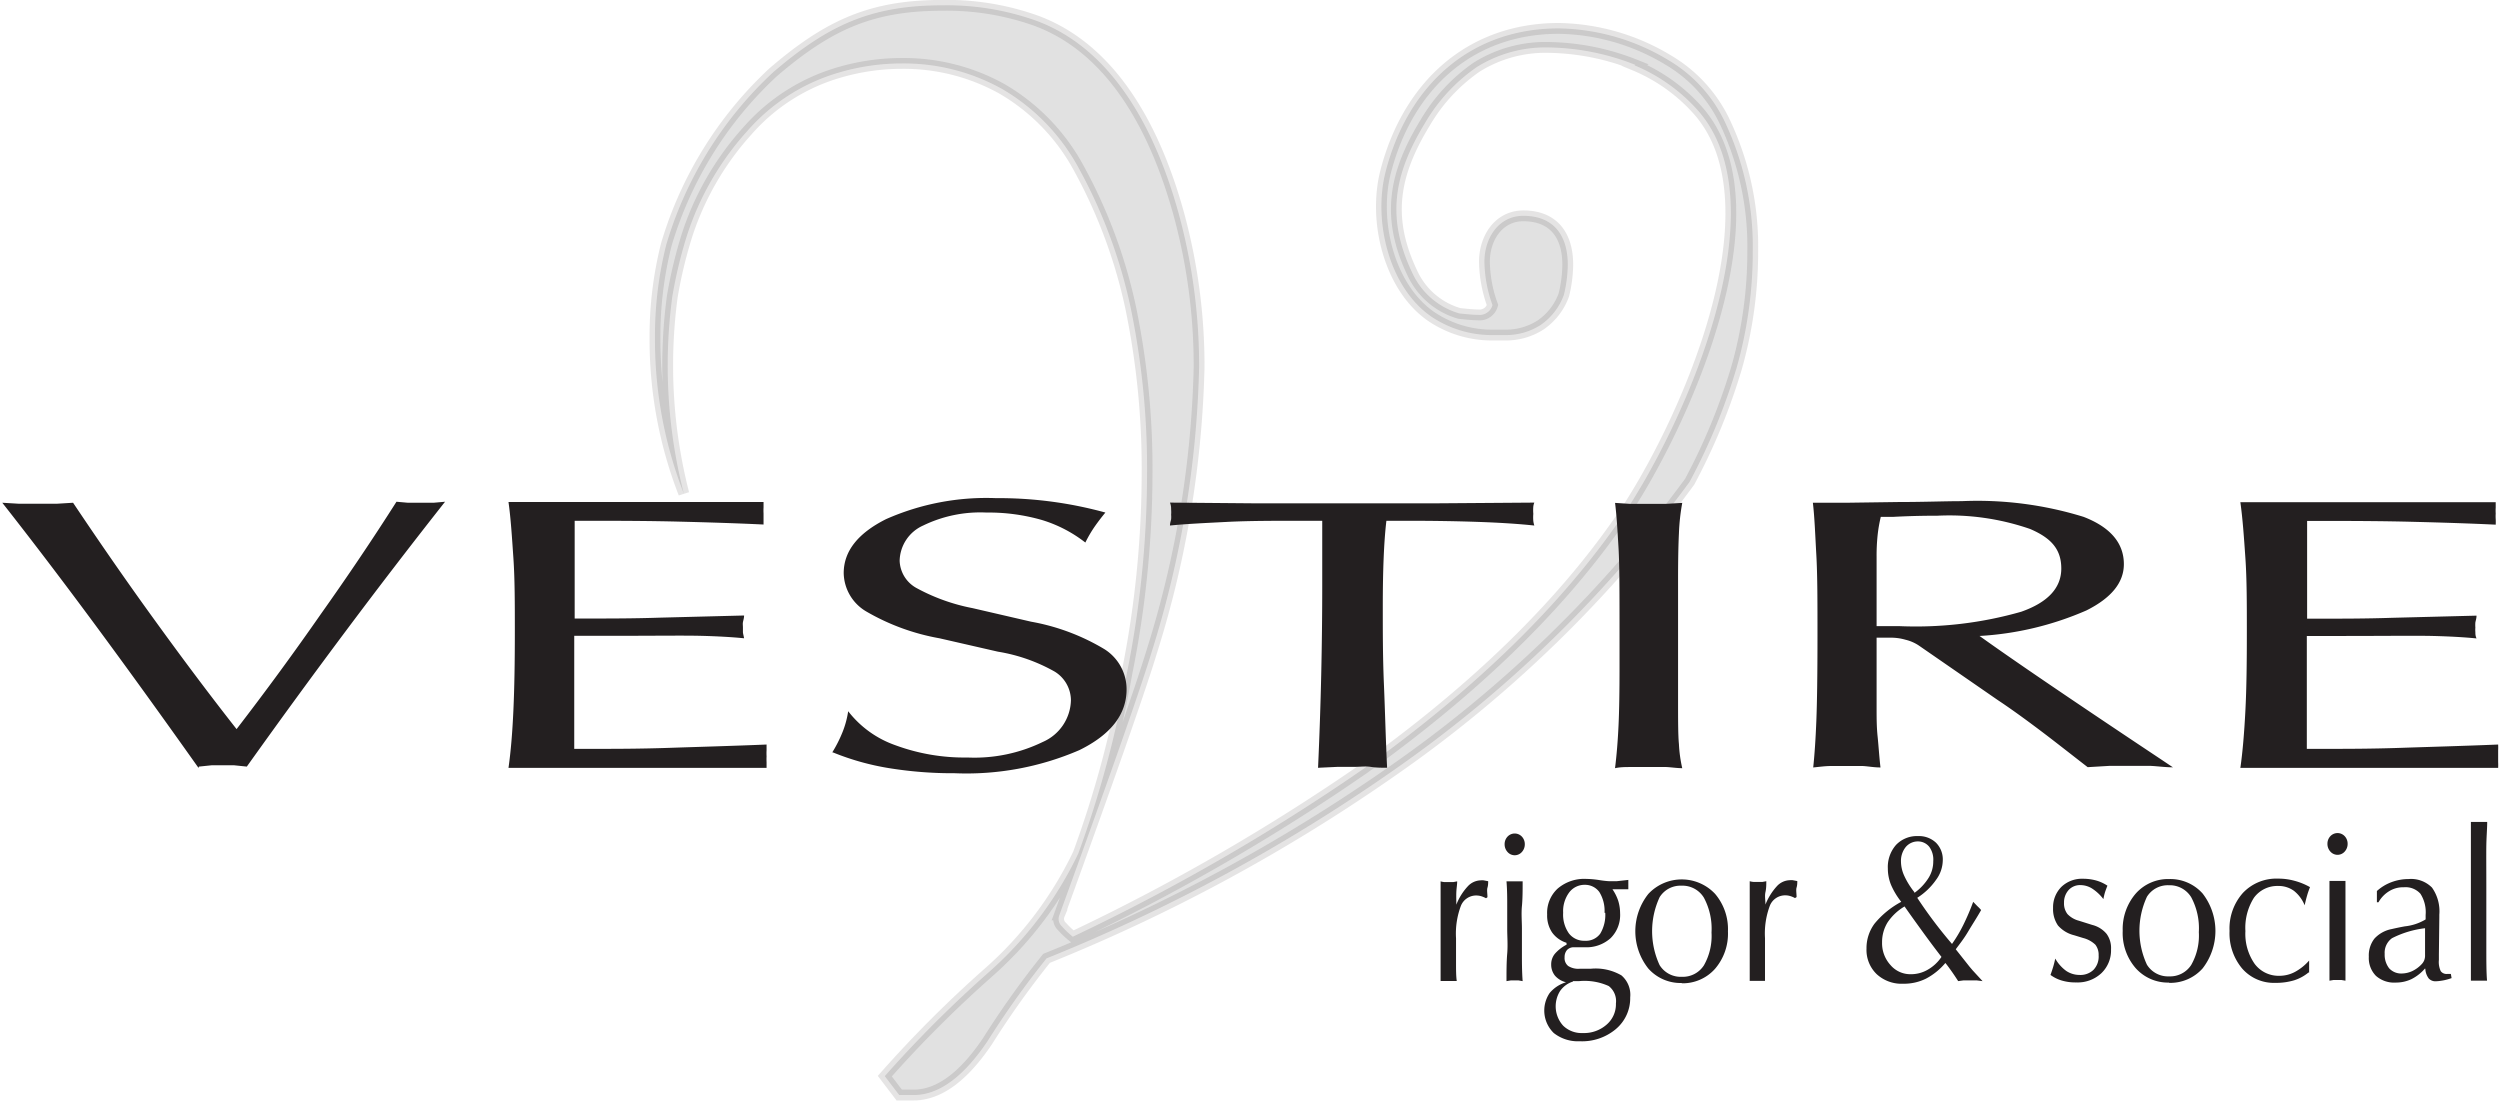 <svg xmlns="http://www.w3.org/2000/svg" id="Layer_1" data-name="Layer 1" width="6.11cm" height="2.69cm" viewBox="0 0 173.08 76.34"><title>vestire-logo-op</title><path d="M309.27,321.13a16.9,16.9,0,0,0-6-1.21,9,9,0,0,0-5,1.36,12.18,12.18,0,0,0-3.59,3.88c-2.17,3.57-2.73,6.59-.84,10.49a5.16,5.16,0,0,0,3.22,2.72c.56.06,1,.1,1.3.1a.93.93,0,0,0,1-.68,9.17,9.17,0,0,1-.56-3c0-1.67,1-3.19,2.7-3.19,2,0,3.08,1.24,3.08,3.4a9.21,9.21,0,0,1-.27,2.08,4.3,4.3,0,0,1-1.63,2.1,4.44,4.44,0,0,1-2.42.69h-.9a7.51,7.51,0,0,1-4.21-1.26c-2.95-2-4.09-6.64-3.2-10.08,1.55-6,5.89-9.93,12-9.93a15.1,15.1,0,0,1,7.64,2.22,9.89,9.89,0,0,1,3.82,4.13,20.17,20.17,0,0,1,2,9.07,29.44,29.44,0,0,1-1.12,8.12,42.31,42.31,0,0,1-3.26,7.91,87.5,87.5,0,0,1-20.6,20.05,120.17,120.17,0,0,1-24,13,61.89,61.89,0,0,0-4.1,5.75c-1.67,2.48-3.38,3.73-5.12,3.73h-1l-1-1.31a83.15,83.15,0,0,1,7.17-7.17,25.74,25.74,0,0,0,6.25-8.27A73.15,73.15,0,0,0,274,363.33a70.51,70.51,0,0,0,1.4-13.64A55.12,55.12,0,0,0,274.27,338a35.51,35.51,0,0,0-3.77-10,14.12,14.12,0,0,0-5.17-5.21,14,14,0,0,0-6.95-1.76,15.37,15.37,0,0,0-4.28.61,13.41,13.41,0,0,0-6.43,4.08,19.94,19.94,0,0,0-4.2,7.3,31.62,31.62,0,0,0-1,4.19,35.86,35.86,0,0,0,.8,13.65,29.4,29.4,0,0,1-2-10.78,25.84,25.84,0,0,1,.79-6.5,26.64,26.64,0,0,1,7.41-11.94c3.85-3.3,6.82-4.64,11.74-4.64a18.43,18.43,0,0,1,6.48,1.06c5.45,2,8.34,7.78,9.88,13.3a40,40,0,0,1,1.44,10.73,70.84,70.84,0,0,1-3.26,19.66q-1.21,4-6.43,18.34a.71.71,0,0,0,.19.81,6,6,0,0,0,.74.7,143.32,143.32,0,0,0,20.23-11.69q11.55-8.27,17.79-17.33c4.18-6.08,11.4-21.74,5.22-28.42a12.07,12.07,0,0,0-4.28-3Z" transform="translate(-196 -316.63)" style="stroke:#231f20;stroke-miterlimit:10;stroke-width:0.75px;opacity:0.12"></path><path d="M209.61,369.89q-3.84-5.42-7.18-9.94T196,351.5l1.18.07q.6,0,1.29,0c.46,0,.88,0,1.29,0l1.15-.07c1.68,2.51,3.45,5.08,5.34,7.7s3.87,5.29,6,8q3.08-4,5.86-8c1.86-2.62,3.61-5.22,5.23-7.77l.79.07q.41,0,.87,0c.33,0,.63,0,.92,0l.79-.07q-3.5,4.44-6.91,9t-6.84,9.37l-.87-.09c-.26,0-.53,0-.79,0s-.53,0-.79,0l-.87.09Zm21.5,0c.16-1.13.27-2.45.34-4s.1-3.33.1-5.45c0-1.95,0-3.64-.1-5.1s-.18-2.75-.34-3.89l2.29,0h10l5.4,0c0,.08,0,.2,0,.38a3.74,3.74,0,0,0,0,.41c0,.08,0,.2,0,.38s0,.3,0,.39c-1.89-.09-3.84-.15-5.83-.2s-4-.06-6-.06H235.7c0,1,0,2,0,3s0,1.85,0,2.7v1.08h.89c1.52,0,3.19,0,5-.06l5.86-.15c0,.19-.06.35-.08.47s0,.24,0,.36,0,.2,0,.31.05.26.08.44c-.8-.08-1.8-.14-3-.17s-3.35,0-6.47,0h-2.31V362c0,1.53,0,2.78,0,3.74s0,1.9,0,2.83H237c1.43,0,3.18,0,5.26-.07s4.32-.13,6.75-.23c0,.09,0,.22,0,.4a4.06,4.06,0,0,0,0,.42,3.94,3.94,0,0,0,0,.4c0,.18,0,.31,0,.4l-3.18,0h-11l-3.63,0Zm22.46-1.08a9.12,9.12,0,0,0,.72-1.43,6.37,6.37,0,0,0,.38-1.42,7.12,7.12,0,0,0,3.28,2.36,13.81,13.81,0,0,0,5,.85,10.84,10.84,0,0,0,5.22-1.08,3.24,3.24,0,0,0,1.95-2.88,2.35,2.35,0,0,0-1.13-2,11.86,11.86,0,0,0-3.93-1.38L261,360.9a15.43,15.43,0,0,1-5.06-1.85,3.15,3.15,0,0,1-1.58-2.67c0-1.53,1-2.77,2.93-3.74a17.18,17.18,0,0,1,7.62-1.46,27.89,27.89,0,0,1,7.6,1c-.24.29-.48.6-.72.94a8.78,8.78,0,0,0-.67,1.14,9.27,9.27,0,0,0-3-1.56,13.35,13.35,0,0,0-3.86-.52,9.06,9.06,0,0,0-4.39.9,2.74,2.74,0,0,0-1.63,2.44,2.24,2.24,0,0,0,1.16,1.89,13.39,13.39,0,0,0,3.9,1.4l4.06.94a15,15,0,0,1,5.09,1.91,3.29,3.29,0,0,1,1.53,2.78q0,2.61-3.28,4.22a19.73,19.73,0,0,1-8.65,1.6,27.57,27.57,0,0,1-4.59-.36,17.84,17.84,0,0,1-3.81-1.07Zm33.69,1.08q.15-3.33.22-6.49t.07-6.15v-4.5h-1.34c-2,0-3.75,0-5.3.08s-2.84.14-3.92.25c0-.18.06-.32.08-.44a1.72,1.72,0,0,0,0-.31,2.11,2.11,0,0,0,0-.35c0-.13,0-.29-.08-.49l5.83.05q3,0,6.12,0l6.52,0,6.8-.05a1.07,1.07,0,0,0-.07.27,3.13,3.13,0,0,0,0,.51,2.93,2.93,0,0,0,0,.49,1.65,1.65,0,0,0,.07.32c-1.14-.12-2.43-.2-3.86-.25s-3.09-.08-5-.08H292c-.09.76-.15,1.63-.19,2.59s-.06,2.1-.06,3.44c0,1.71,0,3.49.08,5.35s.12,3.77.22,5.75c-.38,0-.75,0-1.13-.06s-.76,0-1.17,0-.76,0-1.17,0l-1.27.06Zm20.6,0c.11-.88.19-1.86.24-2.93s.07-2.41.07-4v-2.23c0-2.87,0-4.91-.07-6.1s-.13-2.24-.24-3.12l1.06.07c.36,0,.77,0,1.21,0s.85,0,1.23,0l1.16-.07a14.79,14.79,0,0,0-.23,2.11q-.06,1.22-.06,3.18v8.37c0,1.43,0,2.45.06,3.07a9.48,9.48,0,0,0,.23,1.67c-.36,0-.73-.06-1.1-.08l-1.19,0-1.25,0c-.39,0-.76,0-1.12.08ZM326,360.06c.21,0,.43,0,.68,0h.95a26.6,26.6,0,0,0,8.4-1c1.85-.65,2.78-1.65,2.78-3s-.72-2.12-2.16-2.74a17.14,17.14,0,0,0-6.45-.92c-.51,0-1.55,0-3.07.08l-.84,0a10,10,0,0,0-.22,1.28,13.49,13.49,0,0,0-.07,1.48v4.73Zm-4.4,9.84c.1-.95.17-2,.22-3.25s.08-3.2.08-5.93c0-2.33,0-4.19-.08-5.6s-.12-2.61-.24-3.62h.49c.91,0,1.52,0,1.83,0l3.59-.05c1.78,0,3.25-.06,4.4-.06a24.93,24.93,0,0,1,8.47,1.09c1.86.72,2.79,1.82,2.79,3.28,0,1.27-.86,2.34-2.6,3.21a21.58,21.58,0,0,1-7.41,1.77q3.57,2.56,12.65,8.6l.76.51c-.55,0-1.08-.08-1.56-.1l-1.44,0c-.46,0-.92,0-1.4,0l-1.51.09c-1.29-1-2.43-1.9-3.43-2.65s-1.94-1.43-2.8-2l-5.47-3.78A2.87,2.87,0,0,0,328,361a3.59,3.59,0,0,0-1.1-.14c-.19,0-.47,0-.83,0H326v4.94c0,.6,0,1.24.07,1.91s.11,1.4.2,2.15c-.45,0-.85-.08-1.22-.1l-1.1,0-1.13,0c-.38,0-.79.06-1.22.1Zm29.63,0c.16-1.13.27-2.45.35-4s.1-3.33.1-5.45c0-1.95,0-3.64-.1-5.1s-.19-2.75-.35-3.89l2.3,0h10l5.41,0c0,.08,0,.2,0,.38a3.34,3.34,0,0,0,0,.41,3.15,3.15,0,0,0,0,.38,3.61,3.61,0,0,1,0,.39c-1.9-.09-3.84-.15-5.83-.2s-4-.06-6.05-.06h-1.2c0,1,0,2,0,3s0,1.85,0,2.7v1.08h.88c1.52,0,3.2,0,5-.06l5.87-.15c0,.19-.06.35-.08.47a2.23,2.23,0,0,0,0,.36,1.72,1.72,0,0,0,0,.31c0,.12,0,.26.08.44-.8-.08-1.81-.14-3-.17s-3.35,0-6.47,0h-2.3V362c0,1.53,0,2.78,0,3.74s0,1.9,0,2.83h1.25c1.44,0,3.19,0,5.26-.07s4.32-.13,6.76-.23a3.94,3.94,0,0,1,0,.4c0,.18,0,.32,0,.42s0,.22,0,.4a3.94,3.94,0,0,1,0,.4l-3.18,0H354.84l-3.63,0Z" transform="translate(-196 -316.63)" style="fill:#231f20"></path><path d="M295.76,384.68c0-.48,0-1.1,0-1.87s0-1.74,0-2.92c0-.63,0-1.08,0-1.37s0-.53,0-.76a1.28,1.28,0,0,0,.27.05h.61l.27-.05c0,.24-.05.49-.06.76s0,.55,0,.86a4,4,0,0,1,.79-1.27,1.26,1.26,0,0,1,.9-.42.86.86,0,0,1,.21,0l.31.06c0,.13,0,.28-.05.45s0,.4,0,.66l-.1.07a2.16,2.16,0,0,0-.33-.14,1.26,1.26,0,0,0-.33-.05,1.14,1.14,0,0,0-1.08.71,5.47,5.47,0,0,0-.34,2.26c0,.6,0,1.16,0,1.67s0,.94.05,1.29l-.27,0H296l-.25,0Zm4.57,0c0-.67,0-1.31.05-1.91s0-1.17,0-1.73,0-1,0-1.57,0-1.11-.05-1.71l.27,0h.59l.26,0c0,.61,0,1.19-.05,1.72s0,1.06,0,1.56,0,1.14,0,1.74,0,1.23.05,1.9l-.29-.05-.27,0-.26,0-.3.05Zm-.13-9.49a.76.76,0,0,1,.2-.53.68.68,0,0,1,1,0,.76.76,0,0,1,.2.53.78.78,0,0,1-.2.53.66.66,0,0,1-1,0,.78.78,0,0,1-.2-.53Zm6.93,4.75a2.47,2.47,0,0,0-.36-1.44,1.22,1.22,0,0,0-1-.5,1.33,1.33,0,0,0-1.1.54,2.18,2.18,0,0,0-.41,1.4,2.25,2.25,0,0,0,.4,1.43,1.33,1.33,0,0,0,1.11.51,1.22,1.22,0,0,0,1.06-.49,2.52,2.52,0,0,0,.35-1.45Zm-2.19,4.77a1.72,1.72,0,0,0-.89.65,2,2,0,0,0,.21,2.41,1.83,1.83,0,0,0,1.36.51,2.36,2.36,0,0,0,1.65-.58,1.86,1.86,0,0,0,.65-1.47,1.32,1.32,0,0,0-.5-1.21,4.07,4.07,0,0,0-2.06-.34h-.15l-.27,0Zm-.45-2.69a1.94,1.94,0,0,1-1-.72,2.11,2.11,0,0,1-.34-1.24,2.29,2.29,0,0,1,.73-1.8,2.84,2.84,0,0,1,2-.67,6.48,6.48,0,0,1,.88.08,6.59,6.59,0,0,0,.7.08l.51,0,.81-.09v.65l-.42,0h-.68a3.15,3.15,0,0,1,.4.8,3,3,0,0,1,.13.87,2.25,2.25,0,0,1-.66,1.72,2.5,2.5,0,0,1-1.8.63l-.43,0-.32,0a.63.63,0,0,0-.47.19.74.74,0,0,0-.17.5.7.7,0,0,0,.25.61,1.3,1.3,0,0,0,.81.19h.76a3.57,3.57,0,0,1,2.12.46,1.77,1.77,0,0,1,.61,1.53,2.79,2.79,0,0,1-1,2.2,3.64,3.64,0,0,1-2.5.84,2.7,2.7,0,0,1-1.8-.57,2.17,2.17,0,0,1-.29-2.77,2.33,2.33,0,0,1,1.14-.75,1.49,1.49,0,0,1-.76-.45,1.22,1.22,0,0,1-.27-.79,1.15,1.15,0,0,1,.25-.73,2.78,2.78,0,0,1,.82-.64Zm8,2.36a1.74,1.74,0,0,0,1.53-.79,4.11,4.11,0,0,0,.53-2.28,4.55,4.55,0,0,0-.53-2.42,1.74,1.74,0,0,0-1.55-.83,1.7,1.7,0,0,0-1.52.8,5.59,5.59,0,0,0,0,4.71,1.72,1.72,0,0,0,1.54.81Zm0,.43a3,3,0,0,1-2.32-1,4.16,4.16,0,0,1,0-5.18,3.17,3.17,0,0,1,4.63,0,3.78,3.78,0,0,1,.89,2.6,3.74,3.74,0,0,1-.9,2.6,3,3,0,0,1-2.31,1Zm4.71-.14c0-.48,0-1.1,0-1.87s0-1.74,0-2.92c0-.63,0-1.08,0-1.37s0-.53,0-.76a1.26,1.26,0,0,0,.28.05h.6l.27-.05c0,.24,0,.49-.06.76s0,.55,0,.86a4.22,4.22,0,0,1,.79-1.27,1.26,1.26,0,0,1,.9-.42.82.82,0,0,1,.21,0l.31.06c0,.13,0,.28-.05.45s0,.4,0,.66l-.11.07a1.56,1.56,0,0,0-.33-.14,1.13,1.13,0,0,0-.32-.05,1.14,1.14,0,0,0-1.09.71,5.47,5.47,0,0,0-.34,2.26c0,.6,0,1.16,0,1.67s0,.94,0,1.29l-.27,0h-.56l-.26,0Zm11.41-6.1a3.69,3.69,0,0,0,1-1.06,2.15,2.15,0,0,0,.32-1.15,1.5,1.5,0,0,0-.28-1,1,1,0,0,0-.75-.37,1.1,1.1,0,0,0-.88.39,1.53,1.53,0,0,0-.33,1,2.45,2.45,0,0,0,.23,1,5.42,5.42,0,0,0,.71,1.14Zm3.05,6.11c-.15-.23-.3-.46-.45-.67s-.29-.41-.44-.59a4.44,4.44,0,0,1-1.35,1.09,3.43,3.43,0,0,1-1.58.35,2.54,2.54,0,0,1-1.84-.67,2.33,2.33,0,0,1-.7-1.76,2.85,2.85,0,0,1,.56-1.74,6.11,6.11,0,0,1,1.85-1.51A5.2,5.2,0,0,1,327,378a3,3,0,0,1-.22-1.13,2.32,2.32,0,0,1,.57-1.64,2,2,0,0,1,1.52-.61,1.72,1.72,0,0,1,1.25.46,1.64,1.64,0,0,1,.47,1.24,2.32,2.32,0,0,1-.47,1.34,4.56,4.56,0,0,1-1.3,1.24c.38.58.77,1.13,1.17,1.66s.82,1.05,1.24,1.54a9.64,9.64,0,0,0,.78-1.31,16.56,16.56,0,0,0,.69-1.61l.29.3a2.81,2.81,0,0,1,.26.27c-.31.55-.61,1-.9,1.49s-.57.84-.86,1.23l.95,1.2.22.26.69.75-.4-.05-.47,0-.46,0-.37.05ZM330.5,383c-.45-.58-.89-1.17-1.31-1.75s-.84-1.16-1.25-1.75a3.63,3.63,0,0,0-1.18,1.11,2.6,2.6,0,0,0-.38,1.38,2.24,2.24,0,0,0,.58,1.57,1.8,1.8,0,0,0,1.4.64,2.3,2.3,0,0,0,1.2-.32,2.82,2.82,0,0,0,.94-.88Zm7.9.13a2.71,2.71,0,0,0,.75.84,1.65,1.65,0,0,0,.9.28,1.31,1.31,0,0,0,1-.36,1.33,1.33,0,0,0,.35-1,1.13,1.13,0,0,0-.23-.74,1.91,1.91,0,0,0-.84-.46l-.62-.19a2.18,2.18,0,0,1-1.13-.68,2,2,0,0,1-.34-1.21,2,2,0,0,1,.58-1.47,2.06,2.06,0,0,1,1.5-.56,3.39,3.39,0,0,1,.91.12,2.77,2.77,0,0,1,.78.36c-.06.15-.12.31-.17.46a4.52,4.52,0,0,0-.11.47,3.07,3.07,0,0,0-.78-.73,1.52,1.52,0,0,0-.8-.24,1.07,1.07,0,0,0-.83.34,1.28,1.28,0,0,0-.32.89,1.19,1.19,0,0,0,.24.78,1.68,1.68,0,0,0,.79.46l.92.29a1.89,1.89,0,0,1,1,.62,1.66,1.66,0,0,1,.31,1.07,2.19,2.19,0,0,1-.67,1.66,2.41,2.41,0,0,1-1.74.64,3.32,3.32,0,0,1-1-.13,2.54,2.54,0,0,1-.79-.39c.07-.19.13-.37.19-.57s.1-.37.14-.56Zm7.89,1.22a1.74,1.74,0,0,0,1.53-.79,4.11,4.11,0,0,0,.53-2.28,4.55,4.55,0,0,0-.53-2.42,1.74,1.74,0,0,0-1.55-.83,1.7,1.7,0,0,0-1.52.8,5.59,5.59,0,0,0,0,4.71,1.72,1.72,0,0,0,1.54.81Zm0,.43a3,3,0,0,1-2.32-1,3.71,3.71,0,0,1-.9-2.59,3.77,3.77,0,0,1,.91-2.59,3,3,0,0,1,2.31-1,3,3,0,0,1,2.32,1,4.24,4.24,0,0,1,0,5.2,3,3,0,0,1-2.32,1Zm9.68-.71a3,3,0,0,1-1,.55,4.37,4.37,0,0,1-1.31.18,2.92,2.92,0,0,1-2.31-1,3.8,3.8,0,0,1-.87-2.6,3.71,3.71,0,0,1,.92-2.63,3.19,3.19,0,0,1,2.45-1,4.22,4.22,0,0,1,1.13.15,4.54,4.54,0,0,1,1.08.44c-.07.18-.14.37-.2.58s-.12.44-.17.68a2.46,2.46,0,0,0-.74-1,1.8,1.8,0,0,0-1.1-.34,2,2,0,0,0-1.68.82,3.9,3.9,0,0,0-.59,2.31,3.64,3.64,0,0,0,.64,2.27,2.07,2.07,0,0,0,1.72.83,2.28,2.28,0,0,0,1.06-.26,3.52,3.52,0,0,0,1-.8v.08c0,.22,0,.37,0,.46V384a.41.41,0,0,0,0,.11Zm1.44.58c0-.67,0-1.31,0-1.91s0-1.17,0-1.73,0-1,0-1.57,0-1.11,0-1.71l.26,0h.59l.26,0c0,.61,0,1.19,0,1.72s0,1.06,0,1.56,0,1.14,0,1.74,0,1.23,0,1.9l-.29-.05-.27,0-.26,0-.29.05Zm-.14-9.49a.76.76,0,0,1,.2-.53.68.68,0,0,1,1,0,.76.76,0,0,1,.2.53.78.78,0,0,1-.2.53.66.66,0,0,1-1,0,.78.78,0,0,1-.2-.53Zm6.77,5.85a6.81,6.81,0,0,0-2.29.69,1.24,1.24,0,0,0-.51,1.09,1.53,1.53,0,0,0,.31,1,1.13,1.13,0,0,0,.9.36,1.79,1.79,0,0,0,.71-.17,2.17,2.17,0,0,0,.64-.47.85.85,0,0,0,.18-.27.89.89,0,0,0,.06-.37v-1.89Zm0,2.79a3.07,3.07,0,0,1-.94.74,2.52,2.52,0,0,1-1.09.24,1.9,1.9,0,0,1-1.38-.47,1.76,1.76,0,0,1-.49-1.32,1.9,1.9,0,0,1,.39-1.26,2.18,2.18,0,0,1,1.19-.66c.22-.05.53-.12.92-.19a3.5,3.5,0,0,0,1.44-.48v-.31a2.37,2.37,0,0,0-.36-1.47,1.38,1.38,0,0,0-1.15-.45,1.83,1.83,0,0,0-1,.26,2.11,2.11,0,0,0-.76.78h-.11l0-.78a3.13,3.13,0,0,1,1-.61,3.35,3.35,0,0,1,1.19-.22,2.05,2.05,0,0,1,1.63.59,2.84,2.84,0,0,1,.51,1.88v.18L365,382.8v.41a1.48,1.48,0,0,0,.13.78.5.5,0,0,0,.46.19h.24l.05.29h0a3.72,3.72,0,0,1-1.07.22.64.64,0,0,1-.51-.19,1.2,1.2,0,0,1-.24-.66Zm3.18.85c0-.35,0-.8,0-1.34s0-1.53,0-2.94v-3.85c0-.88,0-1.5,0-1.88s0-.71,0-1l.32,0H368l.35,0c0,.48-.05,1-.06,1.63s0,1.57,0,2.9c0,1.76,0,3.15,0,4.14s0,1.78.05,2.34l-.29,0h-.57l-.26,0Z" transform="translate(-196 -316.63)" style="fill:#231f20"></path></svg>